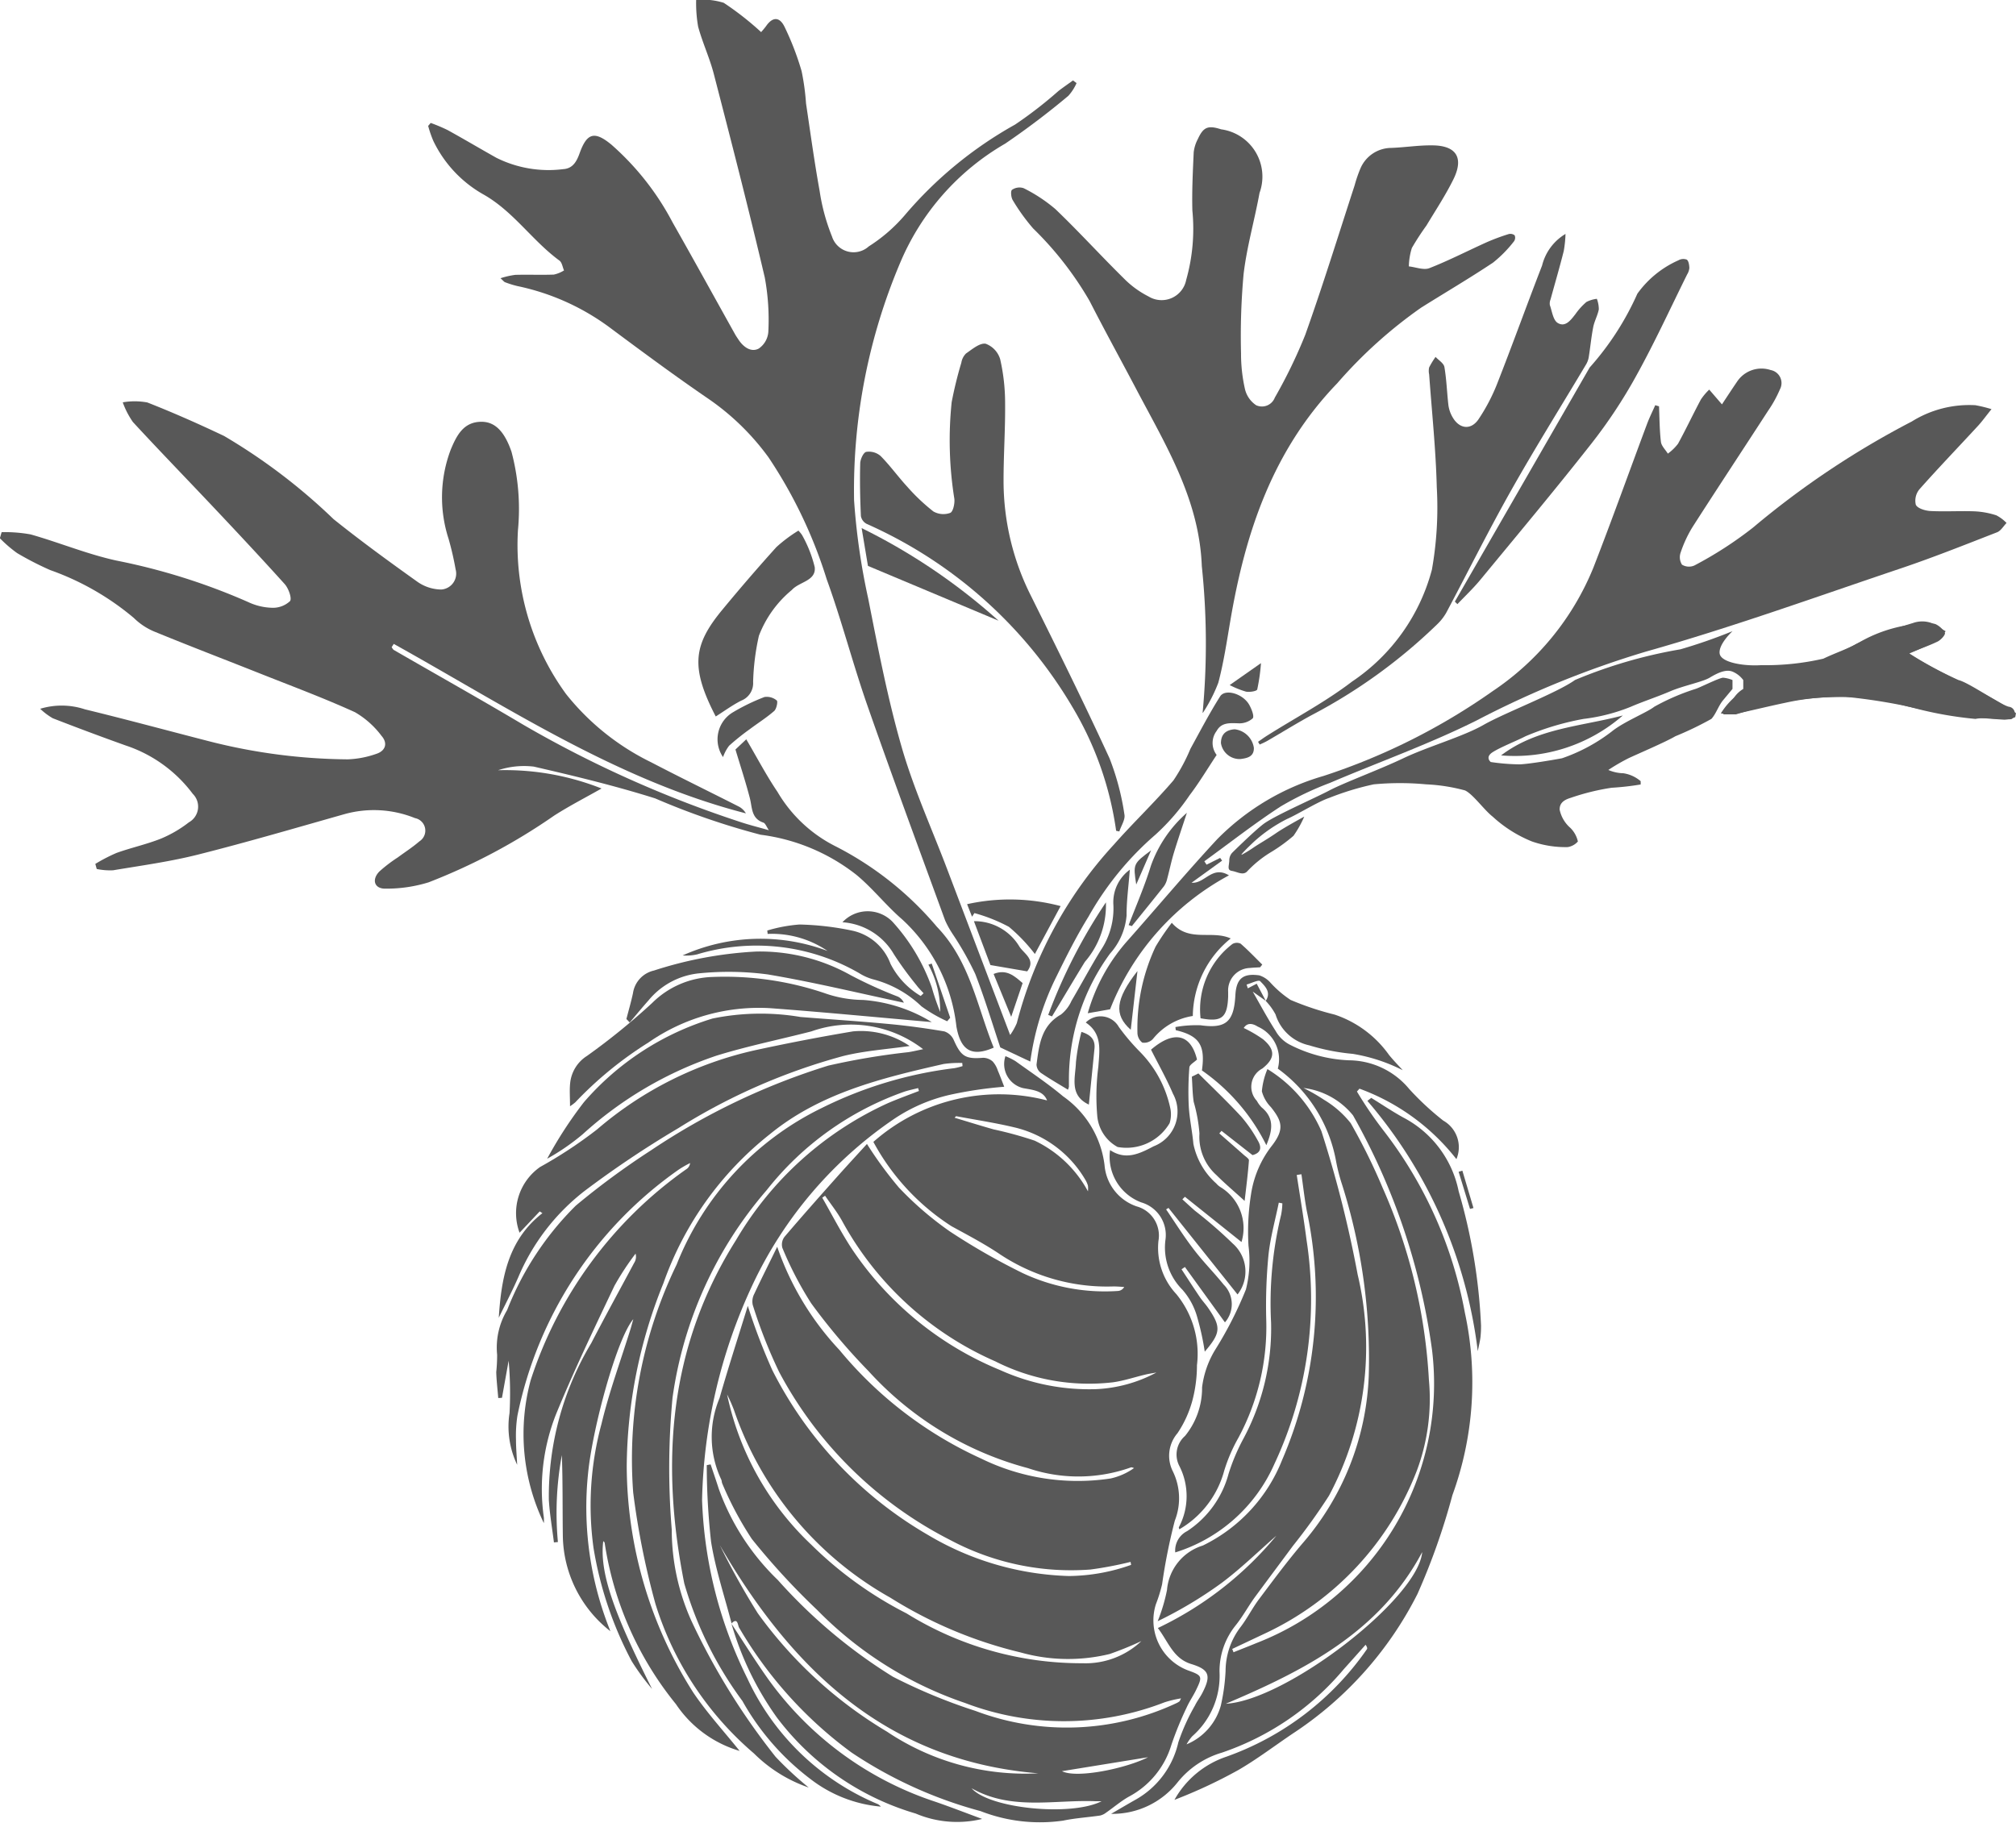 <svg xmlns="http://www.w3.org/2000/svg" width="79.179" height="71.596" viewBox="0 0 79.179 71.596">
  <g id="img-platycerium-03" transform="translate(886.608 -5188.264)">
    <path id="パス_18670" data-name="パス 18670" d="M305.092,477.517c-.276-1.069-.632-2.125-.806-3.211a27.466,27.466,0,0,1-.17-3.012l.152-.029c.106.317.216.633.317.952a9.357,9.357,0,0,0,2.321,3.588,20.511,20.511,0,0,0,4.52,3.8,21.64,21.64,0,0,0,3.243,1.343,10.15,10.15,0,0,0,7.9-.307.726.726,0,0,0,.115-.069c.011-.008.014-.026.06-.116a4.345,4.345,0,0,0-.652.156,10.9,10.9,0,0,1-7.831.025,14.76,14.76,0,0,1-5.8-3.646,27.943,27.943,0,0,1-2.577-2.8,13.337,13.337,0,0,1-1.156-2.167c-.027-.053-.019-.124-.048-.175a3.929,3.929,0,0,1-.061-3.189c.334-1.172.711-2.331,1.109-3.622a23.771,23.771,0,0,0,.964,2.528,15.623,15.623,0,0,0,6.126,6.478,11.441,11.441,0,0,0,5.524,1.606,7.462,7.462,0,0,0,2.441-.438l-.021-.117a14.541,14.541,0,0,1-1.578.3,10.078,10.078,0,0,1-5.484-1.148,15.647,15.647,0,0,1-6.742-6.614A19.492,19.492,0,0,1,305.922,465a.641.641,0,0,1,.061-.434c.276-.593.573-1.177.9-1.849a11.254,11.254,0,0,0,2.443,4.053,15.586,15.586,0,0,0,5.567,4.266,8.623,8.623,0,0,0,5.086.782,2.536,2.536,0,0,0,.919-.409c-.041-.01-.091-.039-.122-.026a6.149,6.149,0,0,1-4.046.029,12.964,12.964,0,0,1-6.261-3.812,24.646,24.646,0,0,1-2.249-2.659,13.845,13.845,0,0,1-1.135-2.182.5.5,0,0,1,.087-.436c.672-.79,1.361-1.565,2.05-2.34.387-.435.782-.862,1.186-1.305a15.29,15.29,0,0,0,1.256,1.714,12.957,12.957,0,0,0,2,1.722,25.976,25.976,0,0,0,2.862,1.638,7.6,7.6,0,0,0,3.745.7.3.3,0,0,0,.24-.157c-.152-.007-.3-.023-.456-.019a7.6,7.6,0,0,1-4.5-1.316c-.585-.386-1.21-.714-1.826-1.051a9.016,9.016,0,0,1-3.069-3.312,7.467,7.467,0,0,1,6.822-1.629c-.149-.384-.559-.412-.935-.482a.973.973,0,0,1-.7-1.257,2.652,2.652,0,0,1,.393.195c.629.454,1.279.885,1.871,1.383a3.88,3.88,0,0,1,1.628,2.7,1.871,1.871,0,0,0,1.26,1.623,1.187,1.187,0,0,1,.858,1.35,2.655,2.655,0,0,0,.7,2.094,3.7,3.7,0,0,1,.812,2.794,5.437,5.437,0,0,1-.172,1.359,4.319,4.319,0,0,1-.592,1.312,1.361,1.361,0,0,0-.183,1.5,2.4,2.4,0,0,1,.078,1.934,22.352,22.352,0,0,0-.5,2.5,5.8,5.8,0,0,1-.244.785,2.1,2.1,0,0,0,1.265,2.6c.557.2.574.233.311.774-.113.233-.264.449-.369.685a13.31,13.31,0,0,0-.6,1.47,3.409,3.409,0,0,1-1.675,2.033c-.314.179-.592.419-.89.626a.6.6,0,0,1-.236.113c-.484.07-.974.1-1.453.2a6.415,6.415,0,0,1-3.238-.374,17.011,17.011,0,0,1-5.066-2.3,16.165,16.165,0,0,1-4.419-4.909c-.056-.095-.05-.424-.309-.153Zm16.1.686a13.377,13.377,0,0,1-1.251.51,6.888,6.888,0,0,1-3.494-.06,17.113,17.113,0,0,1-5.127-2.156,13.421,13.421,0,0,1-6.139-7.379,6.583,6.583,0,0,0-.266-.6,11.3,11.3,0,0,0,3.305,5.9,15.006,15.006,0,0,0,3.743,2.7,13.036,13.036,0,0,0,6.918,1.958,3.194,3.194,0,0,0,2.311-.876m.591-10.545c-.142.026-.285.046-.426.079-.428.1-.851.246-1.285.306a8.141,8.141,0,0,1-4.62-.821,12.613,12.613,0,0,1-6.011-5.5c-.192-.354-.45-.672-.678-1.007l-.111.077c.377.657.724,1.334,1.136,1.969a12.9,12.9,0,0,0,5.865,4.808,8.5,8.5,0,0,0,3.741.744,5.533,5.533,0,0,0,2.388-.657M317.139,483.4c-5.962-.487-9.682-4.084-12.507-8.957a29.309,29.309,0,0,0,1.488,2.669,16.947,16.947,0,0,0,5.071,4.649,9.746,9.746,0,0,0,5.947,1.639m-3.23-25.813-.058.061c.51.153,1.018.312,1.53.457a14.936,14.936,0,0,1,1.614.443,4.645,4.645,0,0,1,2.094,1.991,1.089,1.089,0,0,0,0-.218.921.921,0,0,0-.087-.209,4.4,4.4,0,0,0-2.834-2.093c-.744-.176-1.5-.29-2.256-.432m.607,26.4c.7.8,3.911,1.117,5.106.509-.109,0-.18,0-.251,0-1.626-.063-3.3.374-4.854-.509m6.928-1.219-3.38.548c.592.3,2.546-.119,3.38-.548" transform="translate(-1162.966 4774.522)" fill="#585858"/>
    <path id="パス_18672" data-name="パス 18672" d="M2.459,180.68a5.621,5.621,0,0,1,1.139.089c1.128.32,2.223.777,3.364,1.026a24.737,24.737,0,0,1,5.181,1.632,2.345,2.345,0,0,0,.926.223.984.984,0,0,0,.712-.26c.085-.106-.056-.5-.205-.668-.9-1-1.823-1.986-2.748-2.967-1.07-1.135-2.158-2.255-3.215-3.4a3.288,3.288,0,0,1-.4-.775,2.748,2.748,0,0,1,.965.005c1.02.4,2.024.846,3.014,1.316a22.98,22.98,0,0,1,4.3,3.267c1.071.859,2.184,1.669,3.3,2.465a1.662,1.662,0,0,0,.93.3.628.628,0,0,0,.564-.795,11.754,11.754,0,0,0-.277-1.2,5.288,5.288,0,0,1,.088-3.506c.227-.54.495-1.091,1.21-1.088.551,0,.914.419,1.175,1.18a8.755,8.755,0,0,1,.252,3.088,9.939,9.939,0,0,0,1.889,6.425,9.7,9.7,0,0,0,3.339,2.68c1.149.6,2.316,1.166,3.471,1.754a.73.73,0,0,1,.255.255c-5.055-1.3-9.353-4.166-13.831-6.657l-.083.13c.028.037.049.087.086.109,1.691.977,3.395,1.932,5.073,2.93a44.69,44.69,0,0,0,8.5,3.815c.356.121.724.211,1.157.335-.095-.136-.138-.276-.22-.3-.478-.164-.431-.588-.527-.959-.163-.632-.368-1.253-.566-1.912l.425-.4c.421.715.788,1.418,1.23,2.071a5.511,5.511,0,0,0,2.307,2.147,12.857,12.857,0,0,1,3.951,3.147c1.309,1.362,1.572,3.127,2.231,4.746-.866.378-1.3.111-1.466-.833a6.735,6.735,0,0,0-2.125-4.2c-.636-.547-1.161-1.225-1.807-1.758a7.646,7.646,0,0,0-3.76-1.572,28.957,28.957,0,0,1-4.141-1.428c-1.566-.493-3.167-.88-4.767-1.248a3.254,3.254,0,0,0-1.4.142,10.267,10.267,0,0,1,4.063.718c-.62.352-1.26.68-1.863,1.066a23.515,23.515,0,0,1-4.927,2.619,5.572,5.572,0,0,1-1.7.249c-.433.007-.547-.353-.238-.672a5.683,5.683,0,0,1,.726-.555c.283-.21.582-.4.847-.63a.5.5,0,0,0-.173-.914,4.3,4.3,0,0,0-2.785-.151c-1.91.541-3.815,1.1-5.739,1.585-1.093.276-2.219.429-3.333.616a2.6,2.6,0,0,1-.642-.051l-.055-.2a6.657,6.657,0,0,1,.833-.431c.574-.206,1.177-.336,1.743-.561a4.78,4.78,0,0,0,1.1-.642.705.705,0,0,0,.151-1.118,5.411,5.411,0,0,0-2.635-1.9q-1.44-.515-2.865-1.07a2.578,2.578,0,0,1-.492-.371,2.9,2.9,0,0,1,1.755.021c1.645.4,3.279.844,4.918,1.265a22.65,22.65,0,0,0,5.4.7,3.753,3.753,0,0,0,1.116-.212c.371-.114.474-.418.217-.71a3.477,3.477,0,0,0-1.044-.93c-1.233-.561-2.506-1.034-3.766-1.535-1.375-.546-2.757-1.075-4.126-1.637a2.547,2.547,0,0,1-.794-.531,10.564,10.564,0,0,0-3.284-1.88,12,12,0,0,1-1.3-.668,5.089,5.089,0,0,1-.676-.583l.067-.23" transform="translate(-889 5028.488)" fill="#585858"/>
    <path id="パス_18673" data-name="パス 18673" d="M223.856,466.082a4.558,4.558,0,0,1-2.515-1.841,13.151,13.151,0,0,1-2.8-6.338c0-.024-.036-.044-.055-.066-.15,1.218.386,2.755,1.917,5.807a9.324,9.324,0,0,1-.8-1.091,14.409,14.409,0,0,1-1.5-4.453,12.213,12.213,0,0,1,.315-4.872c.3-1.256.751-2.475,1.135-3.71.035-.112.064-.225.113-.4-.649.767-1.595,4.263-1.774,6.034a12.988,12.988,0,0,0,.875,6.224,4.839,4.839,0,0,1-1.868-3.708c-.016-1.068,0-2.137-.039-3.208a12.428,12.428,0,0,0-.155,3.413l-.156.015c-.069-.557-.166-1.112-.2-1.67a11.7,11.7,0,0,1,1.665-6.157c.548-1.057,1.123-2.1,1.684-3.15a.451.451,0,0,0,.057-.367,10.618,10.618,0,0,0-.831,1.267c-.792,1.668-1.594,3.335-2.293,5.042a7.986,7.986,0,0,0-.478,4.056,2.125,2.125,0,0,1,0,.221,8.082,8.082,0,0,1-.517-5.616,16.26,16.26,0,0,1,6.1-8.278.33.33,0,0,0,.161-.25,4.076,4.076,0,0,0-.451.26,15.583,15.583,0,0,0-6.331,9.662,5.2,5.2,0,0,0-.056.96c0,.3.027.6.046.97a3.483,3.483,0,0,1-.3-2.032,14.3,14.3,0,0,0-.035-2.057l-.262,1.459-.146.008c-.028-.339-.068-.678-.079-1.017a6.4,6.4,0,0,0,.035-.684,2.861,2.861,0,0,1,.392-1.752,11.835,11.835,0,0,1,2.7-4.106,30.347,30.347,0,0,1,2.95-2.17,26.6,26.6,0,0,1,6.967-3.329,27.943,27.943,0,0,1,3.154-.529c.188-.031.374-.076.568-.116a4.649,4.649,0,0,0-4.386-.7c-1.241.32-2.5.574-3.725.953a14.832,14.832,0,0,0-5.261,3.09,8.782,8.782,0,0,1-1.394.96,16.228,16.228,0,0,1,1.445-2.223,10.862,10.862,0,0,1,5.049-3.284,9.4,9.4,0,0,1,3.453-.061c1.159.093,2.319.167,3.476.276.729.068,1.456.168,2.178.291a.617.617,0,0,1,.367.336c.286.647.463.757,1.152.7a.576.576,0,0,1,.38.147.993.993,0,0,1,.2.356c.084.192.155.391.251.635a15.786,15.786,0,0,0-2.153.321,6.525,6.525,0,0,0-2.125.911,16.211,16.211,0,0,0-5.605,6.544,20.973,20.973,0,0,0-1.984,8.462,17.041,17.041,0,0,0,1.782,7.01,9.815,9.815,0,0,0,5.133,4.936.518.518,0,0,1,.107.093,5.275,5.275,0,0,1-2.773-1.09,9.913,9.913,0,0,1-2.664-3.059,14.547,14.547,0,0,1-2.284-4.619c-.94-4.734-.613-9.3,2.033-13.486a13.308,13.308,0,0,1,5.977-5.384c.4-.171.8-.316,1.207-.473l-.033-.114c-.176.045-.356.082-.529.137a11.911,11.911,0,0,0-5.417,3.871,15.79,15.79,0,0,0-3.7,8.162,29.533,29.533,0,0,0-.03,5.173,8.735,8.735,0,0,0,.779,3.6,26.829,26.829,0,0,0,3.3,5.326,13.562,13.562,0,0,0,1.3,1.206,5.659,5.659,0,0,1-2.15-1.339,12.639,12.639,0,0,1-3.866-5.864,30.934,30.934,0,0,1-.878-4.392,17.535,17.535,0,0,1,1.706-8.945,11.572,11.572,0,0,1,5.707-6.155,16.007,16.007,0,0,1,5.2-1.562,2.414,2.414,0,0,0,.323-.081l-.011-.123a4.23,4.23,0,0,0-.734.04c-2.419.551-4.831,1.132-6.815,2.752a12.935,12.935,0,0,0-4.187,5.857,19.463,19.463,0,0,0-1.442,7.19,16.677,16.677,0,0,0,2.614,8.892c.544.806,1.21,1.53,1.82,2.292" transform="translate(-1081.401 4790.964)" fill="#585858"/>
    <path id="パス_18674" data-name="パス 18674" d="M198.278,5.525c.021-.026.117-.13.2-.244.247-.353.52-.371.719.036a11.036,11.036,0,0,1,.67,1.74,9.462,9.462,0,0,1,.174,1.269c.171,1.146.328,2.3.534,3.436a7.813,7.813,0,0,0,.485,1.789.889.889,0,0,0,1.445.392,6.328,6.328,0,0,0,1.409-1.22,15.727,15.727,0,0,1,4.338-3.566,16.544,16.544,0,0,0,1.7-1.316c.187-.145.383-.279.575-.418l.139.105a1.86,1.86,0,0,1-.322.5,31.045,31.045,0,0,1-2.482,1.879,9.78,9.78,0,0,0-4.12,4.671,22.884,22.884,0,0,0-1.814,9.34,26.28,26.28,0,0,0,.554,3.852c.388,1.961.765,3.932,1.318,5.85.471,1.635,1.184,3.2,1.79,4.8l2.468,6.5a2.5,2.5,0,0,0,.262-.469,16.364,16.364,0,0,1,3.813-7.011c.758-.86,1.594-1.652,2.339-2.522a7.059,7.059,0,0,0,.666-1.239c.38-.692.745-1.393,1.166-2.059.2-.314.9-.106,1.144.33.091.162.206.45.136.532a.786.786,0,0,1-.567.194c-.335-.01-.662-.039-.849.3a.779.779,0,0,0,0,.943c-.367.552-.685,1.089-1.061,1.581a8.61,8.61,0,0,1-1.345,1.553,12.073,12.073,0,0,0-2.627,3.218c-.465.752-.864,1.547-1.254,2.342a10.729,10.729,0,0,0-1.032,3.351l-1.179-.556c-.293-.874-.6-1.9-.985-2.892a12.182,12.182,0,0,0-.87-1.54,3.764,3.764,0,0,1-.311-.557c-1.025-2.81-2.065-5.616-3.052-8.439-.574-1.641-1.007-3.331-1.6-4.965a18.442,18.442,0,0,0-2.279-4.778,9.722,9.722,0,0,0-2.355-2.3c-1.3-.889-2.569-1.827-3.833-2.768A9.264,9.264,0,0,0,188.7,15.5a3.807,3.807,0,0,1-.48-.15c-.039-.014-.068-.058-.179-.157a3.246,3.246,0,0,1,.578-.132c.506-.015,1.012.008,1.517-.011a1.269,1.269,0,0,0,.4-.163c-.058-.132-.079-.314-.18-.387-1.074-.786-1.813-1.945-3.008-2.611A4.794,4.794,0,0,1,185.4,9.792a4.5,4.5,0,0,1-.2-.582l.1-.117a6.612,6.612,0,0,1,.666.281c.642.354,1.273.729,1.913,1.088a4.588,4.588,0,0,0,2.627.446c.379-.024.529-.307.643-.625.286-.8.586-.885,1.253-.333A10.652,10.652,0,0,1,194.8,13c.829,1.461,1.638,2.933,2.457,4.4.045.08.1.156.149.231.191.275.48.479.775.327a.871.871,0,0,0,.379-.653,9.124,9.124,0,0,0-.14-2.144c-.627-2.672-1.312-5.331-2-7.988-.163-.632-.446-1.233-.617-1.864a5.326,5.326,0,0,1-.077-1.049,2.831,2.831,0,0,1,1.082.114,11.738,11.738,0,0,1,1.465,1.147" transform="translate(-1054.992 5184)" fill="#585858"/>
    <path id="パス_18675" data-name="パス 18675" d="M441.546,81.558a29.068,29.068,0,0,0-.033-5.756c-.1-2.646-1.44-4.787-2.607-7.012-.6-1.137-1.218-2.261-1.8-3.4a13.174,13.174,0,0,0-2.216-2.848,7.688,7.688,0,0,1-.8-1.109c-.069-.108-.092-.365-.031-.41a.517.517,0,0,1,.454-.065,6.07,6.07,0,0,1,1.25.823c.916.876,1.77,1.817,2.673,2.707a3.718,3.718,0,0,0,.989.726.983.983,0,0,0,1.475-.652,7.375,7.375,0,0,0,.243-2.724c-.021-.762.018-1.527.052-2.29a1.474,1.474,0,0,1,.164-.522c.218-.474.4-.544.913-.379a1.875,1.875,0,0,1,1.508,2.5c-.194,1.067-.5,2.118-.626,3.192a26.836,26.836,0,0,0-.1,3.108,6.273,6.273,0,0,0,.156,1.411,1.055,1.055,0,0,0,.438.627.542.542,0,0,0,.733-.3,19.749,19.749,0,0,0,1.195-2.465c.692-1.94,1.3-3.91,1.938-5.868a5.291,5.291,0,0,1,.222-.65,1.324,1.324,0,0,1,1.216-.825c.534-.019,1.067-.106,1.6-.1.952,0,1.263.479.845,1.33-.309.628-.7,1.218-1.06,1.818a10.3,10.3,0,0,0-.574.883,2.6,2.6,0,0,0-.118.723c.272.029.582.157.808.069.766-.3,1.5-.68,2.251-1.018a8.336,8.336,0,0,1,.857-.319.271.271,0,0,1,.239.047.242.242,0,0,1-.023.233,4.913,4.913,0,0,1-.824.839c-.927.618-1.889,1.182-2.833,1.775a18.136,18.136,0,0,0-3.287,2.965c-2.533,2.626-3.61,5.858-4.2,9.332-.139.814-.26,1.634-.471,2.43a6.058,6.058,0,0,1-.609,1.187" transform="translate(-1280.92 5134.697)" fill="#585858"/>
    <path id="パス_18676" data-name="パス 18676" d="M489.25,163.1c.021.466.02.934.075,1.4.02.164.177.311.272.465a1.914,1.914,0,0,0,.4-.389c.314-.572.591-1.165.9-1.741a2.365,2.365,0,0,1,.325-.385l.5.58c.221-.333.4-.608.588-.883a1.15,1.15,0,0,1,1.326-.465.52.52,0,0,1,.365.754,4.738,4.738,0,0,1-.463.84c-.989,1.527-1.993,3.045-2.975,4.578a4.826,4.826,0,0,0-.462.993.548.548,0,0,0,.051.479.522.522,0,0,0,.489.032,15.042,15.042,0,0,0,2.3-1.487,33.994,33.994,0,0,1,6.237-4.168,4.266,4.266,0,0,1,2.495-.64,5.29,5.29,0,0,1,.636.155c-.227.28-.381.5-.56.688-.755.819-1.528,1.622-2.267,2.456a.7.7,0,0,0-.146.611c.068.144.368.235.572.246.581.03,1.165-.009,1.746.013a3.237,3.237,0,0,1,.846.157,1.559,1.559,0,0,1,.4.3c-.123.125-.223.307-.371.365-1.236.481-2.469.974-3.726,1.4-3.353,1.128-6.686,2.335-10.088,3.294a37.779,37.779,0,0,0-6.632,2.7c-1.864.93-3.84,1.633-5.76,2.452a12.438,12.438,0,0,0-1.93.923c-1.031.67-2,1.432-3,2.155l.087.133.534-.266.077.108-1.2.868c.53.043.8-.693,1.469-.29a10.2,10.2,0,0,0-4.669,5.261l-.877.155a7.248,7.248,0,0,1,1.5-2.779c1.2-1.352,2.357-2.736,3.585-4.058a9.611,9.611,0,0,1,4.173-2.483,24.982,24.982,0,0,0,6.648-3.334,10.678,10.678,0,0,0,3.949-4.84c.731-1.876,1.408-3.773,2.113-5.659.093-.249.213-.487.32-.731l.139.041" transform="translate(-1310.7 5041.118)" fill="#585858"/>
    <path id="パス_18678" data-name="パス 18678" d="M551.535,103.955a4.549,4.549,0,0,1-.069.688c-.159.635-.345,1.264-.518,1.9a.422.422,0,0,0-.028.225c.086.245.127.588.306.7.3.186.515-.109.7-.347a2.588,2.588,0,0,1,.43-.475,1.2,1.2,0,0,1,.41-.124,1.172,1.172,0,0,1,.077.413c-.045.238-.173.459-.22.7-.077.392-.113.793-.177,1.188a.845.845,0,0,1-.111.289c-.978,1.642-1.993,3.263-2.931,4.927-.891,1.581-1.7,3.209-2.552,4.812a2,2,0,0,1-.359.458,21.17,21.17,0,0,1-4.927,3.565c-.59.321-1.161.675-1.742,1.012-.1.056-.2.1-.3.144l-.064-.107c.123-.085.244-.174.371-.253,1.111-.7,2.283-1.319,3.32-2.113a7.649,7.649,0,0,0,3.136-4.394,13.99,13.99,0,0,0,.192-3.235c-.037-1.481-.193-2.96-.3-4.439a.634.634,0,0,1,0-.272,3.31,3.31,0,0,1,.252-.413c.121.131.323.248.348.4.084.494.1,1,.157,1.5a1.286,1.286,0,0,0,.165.471c.267.465.725.515,1.021.073a7.3,7.3,0,0,0,.721-1.372c.608-1.547,1.171-3.112,1.772-4.662a2,2,0,0,1,.923-1.243" transform="translate(-1376.657 5093.48)" fill="#585858"/>
    <path id="パス_18680" data-name="パス 18680" d="M379.6,170.183a12.957,12.957,0,0,0-1.7-4.833,17.71,17.71,0,0,0-8.089-7.219.429.429,0,0,1-.236-.314c-.031-.685-.045-1.372-.027-2.058,0-.164.124-.436.236-.461a.7.7,0,0,1,.564.161c.375.378.688.818,1.05,1.21a7.649,7.649,0,0,0,1.023.969.789.789,0,0,0,.662.057c.113-.046.182-.364.163-.549a14.54,14.54,0,0,1-.106-3.8,15.644,15.644,0,0,1,.38-1.551.659.659,0,0,1,.184-.362c.241-.166.537-.42.77-.383a.929.929,0,0,1,.572.612,7.776,7.776,0,0,1,.193,1.724c.01,1.024-.063,2.049-.061,3.073a10.033,10.033,0,0,0,1.079,4.5c1.051,2.117,2.1,4.235,3.086,6.383a10.077,10.077,0,0,1,.582,2.2c.04.2-.13.444-.2.667Z" transform="translate(-1222.371 5050.716)" fill="#585858"/>
    <path id="パス_18681" data-name="パス 18681" d="M215.32,455.591c.1-1.564.361-3.061,1.714-4.115l-.105-.07-.792.838a2.213,2.213,0,0,1,.806-2.582,17.439,17.439,0,0,0,2.237-1.475,14.282,14.282,0,0,1,6.243-3.12q1.9-.412,3.814-.733a3.4,3.4,0,0,1,2.22.575c-.88.128-1.761.184-2.605.393a23.888,23.888,0,0,0-6.48,2.835,39.692,39.692,0,0,0-3.687,2.47,8.433,8.433,0,0,0-2.6,3.389c-.236.54-.511,1.064-.768,1.595" transform="translate(-1082.339 4784.443)" fill="#585858"/>
    <path id="パス_18682" data-name="パス 18682" d="M478.361,453.905c.363.532.705,1.08,1.1,1.591.361.473.788.9,1.159,1.362a1.087,1.087,0,0,1,.052,1.485l-1.572-2.175-.133.09c.235.359.467.72.708,1.075.1.152.23.287.334.438.521.757.5.986-.13,1.722a10.4,10.4,0,0,0-.285-1.314,2.744,2.744,0,0,0-.592-1.118,2.34,2.34,0,0,1-.665-1.97,1.334,1.334,0,0,0-.95-1.46,1.915,1.915,0,0,1-1.227-2.056c.621.416,1.168.137,1.713-.149a1.46,1.46,0,0,0,.756-2.067c-.25-.587-.568-1.146-.86-1.728.889-.764,1.558-.626,1.806.387-.11.109-.288.2-.3.307a11.978,11.978,0,0,0-.024,1.525c.029.5.137.988.182,1.484a2.843,2.843,0,0,0,.9,1.555.7.7,0,0,0,.175.148,1.885,1.885,0,0,1,.814,2.15L479.1,453.41l-.1.1c.164.15.325.3.494.448a17.713,17.713,0,0,1,1.485,1.289,1.463,1.463,0,0,1,.188,2l-2.712-3.4-.091.057" transform="translate(-1319.17 4781.865)" fill="#585858"/>
    <path id="パス_18683" data-name="パス 18683" d="M623.433,128.292l5.3-9.205a11.158,11.158,0,0,0,1.874-2.9,3.949,3.949,0,0,1,1.615-1.313.385.385,0,0,1,.327-.025c.075.056.094.211.1.325a.581.581,0,0,1-.087.256c-.663,1.338-1.287,2.7-2.009,4a19.745,19.745,0,0,1-1.741,2.632c-1.424,1.814-2.906,3.584-4.373,5.364-.278.337-.6.639-.9.956l-.1-.1" transform="translate(-1452.907 5083.614)" fill="#585858"/>
    <path id="パス_18684" data-name="パス 18684" d="M737.07,273.914a2.855,2.855,0,0,1,1.526-1.2,17.476,17.476,0,0,0,3.848-1.552,5.557,5.557,0,0,1,2.743-.78.708.708,0,0,1,.316.029.838.838,0,0,1,.366.344c.027.072-.156.276-.285.339-.332.163-.686.28-1.152.463,1.446.922,2.951,1.445,4.228,2.351l-.029.156a1.332,1.332,0,0,1-.432.1,24.122,24.122,0,0,1-3.8-.52,9.77,9.77,0,0,0-4.789-.146c-.671.139-1.335.308-2.006.446a2.374,2.374,0,0,1-.535-.027" transform="translate(-1556.09 4942.37)" fill="#585858"/>
    <path id="パス_18685" data-name="パス 18685" d="M245.659,426.429c0-.36-.024-.636.005-.907a1.432,1.432,0,0,1,.665-1.074,26.347,26.347,0,0,0,2.557-2.078,3.506,3.506,0,0,1,2.379-1.021,12.221,12.221,0,0,1,4.375.63,4.65,4.65,0,0,0,1.525.273,6,6,0,0,1,2.7.87c-2.129-.186-4.244-.391-6.363-.548a7.6,7.6,0,0,0-4.765,1.351,14.71,14.71,0,0,0-2.871,2.348,1.944,1.944,0,0,1-.21.157" transform="translate(-1109.879 4805.291)" fill="#585858"/>
    <path id="パス_18686" data-name="パス 18686" d="M304.488,230.82a1.454,1.454,0,0,1,.14.171,4.9,4.9,0,0,1,.5,1.267c.057.543-.608.568-.9.894a4.345,4.345,0,0,0-1.293,1.8,9.378,9.378,0,0,0-.227,1.814.736.736,0,0,1-.468.733c-.348.177-.667.412-1,.622-1.008-1.944-.877-2.817.256-4.189.69-.836,1.4-1.66,2.124-2.462a5.639,5.639,0,0,1,.866-.649" transform="translate(-1159.737 4978.287)" fill="#585858"/>
    <path id="パス_18687" data-name="パス 18687" d="M465.91,438.483a.82.82,0,0,1,1.3.173,8.452,8.452,0,0,0,.827.974,4.478,4.478,0,0,1,1.186,2.181,1.167,1.167,0,0,1-.019.623,1.966,1.966,0,0,1-2.044.936,1.544,1.544,0,0,1-.8-1.246,8.948,8.948,0,0,1,.045-1.909c.046-.644.162-1.293-.493-1.733" transform="translate(-1309.875 4789.949)" fill="#585858"/>
    <path id="パス_18688" data-name="パス 18688" d="M303.277,396.6c-.095-.107-.2-.209-.283-.323a13.452,13.452,0,0,1-.885-1.214,2.532,2.532,0,0,0-2.018-1.252,1.356,1.356,0,0,1,1.965-.02,7.553,7.553,0,0,1,1.543,2.578,9.866,9.866,0,0,0,.331.967,3.781,3.781,0,0,0-.463-1.858l.131-.044.725,2.127-.118.139a5.579,5.579,0,0,1-1.012-.587,4.3,4.3,0,0,0-1.853-1.048,2.037,2.037,0,0,1-.585-.25,8.058,8.058,0,0,0-6.372-.742,1.89,1.89,0,0,1-.569.042,7.471,7.471,0,0,1,5.693-.176,3.88,3.88,0,0,0-2.355-.67c0-.044-.009-.089-.013-.133a5.945,5.945,0,0,1,1.263-.236,11.13,11.13,0,0,1,2.076.241,2.063,2.063,0,0,1,1.5,1.3,3.109,3.109,0,0,0,1.187,1.266l.113-.107" transform="translate(-1153.612 4830.68)" fill="#585858"/>
    <path id="パス_18689" data-name="パス 18689" d="M489.334,398.275c.681.784,1.568.275,2.315.616a3.966,3.966,0,0,0-1.489,3.045,2.5,2.5,0,0,0-1.565.9.464.464,0,0,1-.422.145.505.505,0,0,1-.188-.4,7.528,7.528,0,0,1,.713-3.369,9.588,9.588,0,0,1,.636-.936" transform="translate(-1329.92 4826.237)" fill="#585858"/>
    <path id="パス_18690" data-name="パス 18690" d="M590.492,483a18.511,18.511,0,0,0-4.335-9.829l.151-.118c.419.259.829.534,1.259.772a4.2,4.2,0,0,1,2.174,2.895,22.359,22.359,0,0,1,.879,5.269,4.05,4.05,0,0,1-.021.459c-.02.163-.061.324-.106.552" transform="translate(-1419.06 4758.337)" fill="#585858"/>
    <path id="パス_18691" data-name="パス 18691" d="M269.81,413.158c.087-.338.185-.673.258-1.014a1.071,1.071,0,0,1,.824-.891,15.556,15.556,0,0,1,4.032-.747,7.3,7.3,0,0,1,3.688.926,17.136,17.136,0,0,0,1.863.846.506.506,0,0,1,.233.238c-1.782-.378-3.555-.809-5.349-1.111a11.632,11.632,0,0,0-2.657-.046,2.947,2.947,0,0,0-2.022,1.065c-.253.284-.494.579-.74.869l-.128-.134" transform="translate(-1131.816 4815.135)" fill="#585858"/>
    <path id="パス_18692" data-name="パス 18692" d="M314.658,697.5c.434.658.852,1.326,1.3,1.971a13.134,13.134,0,0,0,6.7,5.018c.6.206,1.2.44,1.846.678a4.167,4.167,0,0,1-2.61-.212,10.542,10.542,0,0,1-5.452-3.773,12.024,12.024,0,0,1-1.784-3.687l-.006.005" transform="translate(-1172.538 4554.547)" fill="#585858"/>
    <path id="パス_18693" data-name="パス 18693" d="M511.521,462.631c.564.564,1.144,1.114,1.685,1.7a5.432,5.432,0,0,1,.648.939c.138.233.154.472-.211.566l-1.218-.953-.086.1c.321.282.643.562.963.846.076.068.21.151.2.219-.037.5-.1,1-.169,1.587-.417-.38-.777-.683-1.108-1.015a2.016,2.016,0,0,1-.666-1.634,6.179,6.179,0,0,0-.226-1.24c-.049-.326-.05-.66-.073-.99l.256-.128" transform="translate(-1351.058 4767.802)" fill="#585858"/>
    <path id="パス_18694" data-name="パス 18694" d="M448.5,375.608c-.051.669-.131,1.235-.127,1.8a2.572,2.572,0,0,1-.649,1.494,8.384,8.384,0,0,0-1.616,4.959c0,.092,0,.184,0,.275a.573.573,0,0,1-.038.114c-.363-.222-.726-.43-1.07-.666a.42.42,0,0,1-.164-.325c.1-.754.176-1.522.96-1.962a1.419,1.419,0,0,0,.414-.538c.387-.656.745-1.329,1.143-1.978a2.947,2.947,0,0,0,.5-1.821,1.581,1.581,0,0,1,.65-1.354" transform="translate(-1290.734 4846.819)" fill="#585858"/>
    <path id="パス_18695" data-name="パス 18695" d="M375.609,233.379l-5.13-2.153-.248-1.485a23.736,23.736,0,0,1,5.379,3.639" transform="translate(-1222.998 4979.267)" fill="#585858"/>
    <path id="パス_18696" data-name="パス 18696" d="M418.947,388.566l-1.011,1.881a6.649,6.649,0,0,0-1.02-1.067,6.481,6.481,0,0,0-1.355-.54l-.093.142-.194-.492a7.758,7.758,0,0,1,3.672.075" transform="translate(-1263.899 4835.291)" fill="#585858"/>
    <path id="パス_18720" data-name="パス 18720" d="M482.763,421.5l-.511-.362c.286.5.572,1.035.9,1.546a1.348,1.348,0,0,0,.549.535,5.586,5.586,0,0,0,2.332.618,3.1,3.1,0,0,1,2.368,1.13,11,11,0,0,0,1.335,1.239,1.2,1.2,0,0,1,.516,1.513,8.573,8.573,0,0,0-3.807-2.768l-.1.113a15.9,15.9,0,0,0,1.066,1.561,16.537,16.537,0,0,1,3.173,7.125,12.95,12.95,0,0,1-.49,7.171,26.342,26.342,0,0,1-1.37,3.876,14.221,14.221,0,0,1-4.9,5.487c-.711.478-1.393,1-2.134,1.43a19.683,19.683,0,0,1-2.512,1.173,3.676,3.676,0,0,1,2.034-1.693,11.33,11.33,0,0,0,5.524-4.223c.021-.029.015-.079-.05-.176-.286.32-.571.641-.858.96a10.777,10.777,0,0,1-4.784,3.277,3.492,3.492,0,0,0-1.753,1.18,3.262,3.262,0,0,1-2.6,1.225c.308-.179.615-.361.925-.537a3.457,3.457,0,0,0,1.714-2.271,8.043,8.043,0,0,1,.654-1.448c.086-.178.213-.336.3-.513.34-.669.259-.9-.447-1.116s-.893-.863-1.311-1.414a13.66,13.66,0,0,0,4.655-3.627c-.712.621-1.391,1.287-2.145,1.852a16.391,16.391,0,0,1-2.517,1.507,6.8,6.8,0,0,0,.366-1.225,2,2,0,0,1,1.406-1.747,6.325,6.325,0,0,0,3.116-3.363,16.2,16.2,0,0,0,.965-9.8c-.086-.471-.139-.948-.207-1.422l-.184.028c.129.847.273,1.693.383,2.542A15.254,15.254,0,0,1,483.1,439.7a6.3,6.3,0,0,1-3.891,3.468.853.853,0,0,1,.468-.837,3.893,3.893,0,0,0,1.627-2.254,7.9,7.9,0,0,1,.589-1.39,9.154,9.154,0,0,0,1.08-4.544,14.745,14.745,0,0,1,.394-4.237,2.656,2.656,0,0,0,.049-.45l-.14-.027c-.14.691-.335,1.377-.407,2.075a20.6,20.6,0,0,0-.086,2.522,9.2,9.2,0,0,1-1.09,4.633,6.423,6.423,0,0,0-.561,1.3,3.8,3.8,0,0,1-1.761,2.3c-.008-.027-.029-.063-.019-.082a2.606,2.606,0,0,0,.011-2.419.969.969,0,0,1,.23-1.165,2.978,2.978,0,0,0,.67-1.909,3.7,3.7,0,0,1,.549-1.531,14.9,14.9,0,0,0,1.174-2.318,4.606,4.606,0,0,0,.1-1.711,9.366,9.366,0,0,1,.1-2.029,4.082,4.082,0,0,1,.838-1.927c.485-.638.368-.954-.056-1.49a1.4,1.4,0,0,1-.357-.624,2.9,2.9,0,0,1,.219-.872,5.374,5.374,0,0,1,2.12,2.439,46.161,46.161,0,0,1,1.423,5.63,12.381,12.381,0,0,1-1.126,8.689,23.379,23.379,0,0,1-1.414,1.968c-.5.676-1,1.343-1.5,2.022-.26.359-.471.754-.749,1.1a2.862,2.862,0,0,0-.636,1.826,3.155,3.155,0,0,1-1.07,2.532,1.714,1.714,0,0,0-.224.319A2.318,2.318,0,0,0,481,449.182a7.78,7.78,0,0,0,.186-1.357,2.865,2.865,0,0,1,.573-1.706c.272-.348.47-.753.736-1.108.558-.744,1.112-1.494,1.714-2.2a10.662,10.662,0,0,0,2.6-6.571,22.691,22.691,0,0,0-1.044-7.51,7.2,7.2,0,0,1-.248-.976,5.759,5.759,0,0,0-2.28-3.59,1.4,1.4,0,0,0-.787-1.65c-.224-.143-.421-.15-.551.054a5.017,5.017,0,0,1,.76.444c.493.417.471.752-.029,1.148a.81.81,0,0,0-.216,1.27,1.1,1.1,0,0,0,.19.258c.513.423.418.918.183,1.484a7.8,7.8,0,0,0-2.53-2.937c.139-.991-.1-1.361-1.028-1.582l-.013-.122a4.627,4.627,0,0,1,.989-.07c.982.137,1.309-.123,1.365-1.169.035-.656.287-.883.939-.792a.984.984,0,0,1,.419.265,4.183,4.183,0,0,0,.811.7,11.4,11.4,0,0,0,1.732.577,4.283,4.283,0,0,1,2.134,1.584c.2.245.428.475.538.6a6.733,6.733,0,0,0-1.961-.642,8.421,8.421,0,0,1-1.71-.335,1.782,1.782,0,0,1-1.323-1.212,2.411,2.411,0,0,0-.387-.534c.229-.338-.028-.579-.217-.774-.064-.066-.35.082-.534.132l.049.149.348-.182.361.681m-1.318,25.461.047.12c.3-.122.611-.241.914-.367a10.929,10.929,0,0,0,6.881-11.521A25.821,25.821,0,0,0,486.191,426a2.963,2.963,0,0,0-1.946-1.076,7.422,7.422,0,0,1,.812.467,3.878,3.878,0,0,1,1.044.916,23.331,23.331,0,0,1,1.255,2.543,21.481,21.481,0,0,1,1.815,7.53,8.058,8.058,0,0,1-.469,3.565,11.7,11.7,0,0,1-5.987,6.415l-1.27.6m-.25,2.152c2.354-.124,7.552-4.115,7.713-5.957-1.675,3.153-4.623,4.647-7.713,5.957" transform="translate(-1319.659 4806.077)" fill="#585858"/>
    <path id="パス_18697" data-name="パス 18697" d="M514.62,409.783a3.238,3.238,0,0,1,1.255-2.919.35.35,0,0,1,.317-.012c.3.259.57.546.852.823l-.085.106c-.134.009-.269.012-.4.027a.883.883,0,0,0-.855.939c0,.061,0,.122,0,.184-.031.834-.256,1.011-1.08.853" transform="translate(-1354.076 4818.479)" fill="#585858"/>
    <path id="パス_18698" data-name="パス 18698" d="M643.239,311.333c1.408-1.073,3.151-1.137,4.781-1.568a6.454,6.454,0,0,1-4.781,1.568" transform="translate(-1470.891 4906.604)" fill="#585858"/>
    <path id="パス_18699" data-name="パス 18699" d="M484.233,355.7c.3-.776.631-1.539.874-2.33a4.964,4.964,0,0,1,1.413-2.079c-.191.584-.363,1.083-.516,1.588-.1.334-.169.677-.26,1.014a.789.789,0,0,1-.125.282c-.415.525-.838,1.043-1.259,1.564l-.128-.039" transform="translate(-1326.513 4868.902)" fill="#585858"/>
    <path id="パス_18700" data-name="パス 18700" d="M308.993,304.093a1.235,1.235,0,0,1,.362-1.742,7.915,7.915,0,0,1,1.267-.617.608.608,0,0,1,.482.137c.049.038-.009.33-.1.411-.3.263-.643.477-.963.718a9.3,9.3,0,0,0-.809.648,1.589,1.589,0,0,0-.237.443" transform="translate(-1167.204 4913.909)" fill="#585858"/>
    <path id="パス_18701" data-name="パス 18701" d="M418.2,397.592a2.057,2.057,0,0,1,1.791,1.007c.18.274.652.507.3.964l-1.444-.248-.648-1.723" transform="translate(-1266.556 4826.857)" fill="#585858"/>
    <path id="パス_18702" data-name="パス 18702" d="M449.894,393.982a21.217,21.217,0,0,1,2.266-4.422,3.4,3.4,0,0,1-.828,2.339c-.435.71-.86,1.427-1.289,2.14l-.148-.057" transform="translate(-1295.333 4834.15)" fill="#585858"/>
    <path id="パス_18703" data-name="パス 18703" d="M461.695,447.7c-.783-.366-.527-1.063-.508-1.661a8.126,8.126,0,0,1,.215-1.195c.354.109.549.291.513.656-.072.727-.146,1.453-.221,2.2" transform="translate(-1305.537 4783.954)" fill="#585858"/>
    <path id="パス_18704" data-name="パス 18704" d="M523.626,316.193c0-.361.208-.521.539-.545a.862.862,0,0,1,.754.726c.011.366-.286.41-.527.443a.741.741,0,0,1-.766-.624" transform="translate(-1362.281 4901.263)" fill="#585858"/>
    <path id="パス_18705" data-name="パス 18705" d="M427.257,421.118l-.691-1.683c.511-.207.821.084,1.14.359l-.449,1.324" transform="translate(-1274.15 4807.087)" fill="#585858"/>
    <path id="パス_18706" data-name="パス 18706" d="M480.94,418.872l-.263,2.308c-.671-.593-.6-1.2.263-2.308" transform="translate(-1322.874 4807.535)" fill="#585858"/>
    <path id="パス_18707" data-name="パス 18707" d="M527.347,288.27l1.23-.862a7.385,7.385,0,0,1-.147,1.034c-.019.068-.3.114-.443.085a3.612,3.612,0,0,1-.639-.258" transform="translate(-1365.66 4926.905)" fill="#585858"/>
    <path id="パス_18708" data-name="パス 18708" d="M486.85,368.678c-.125-.809-.121-.818.584-1.343l-.584,1.343" transform="translate(-1328.832 4854.331)" fill="#585858"/>
    <path id="パス_18709" data-name="パス 18709" d="M625.555,505.616l-.447-1.458.147-.044.436,1.468-.136.034" transform="translate(-1454.428 4730.135)" fill="#585858"/>
    <path id="パス_18719" data-name="パス 18719" d="M-361.954,5462.674a.444.444,0,0,0-.112.313c-.018.239-.089.368.112.4s.44.2.606,0a4.432,4.432,0,0,1,.883-.717,6.477,6.477,0,0,0,.92-.663,4.31,4.31,0,0,0,.423-.754s-.754.406-1.1.644-.644.405-.865.552a4.931,4.931,0,0,1-.478.295c-.11.055.221-.275.478-.515a5.854,5.854,0,0,1,1.288-.883c.423-.184,1.214-.681,1.656-.828a10.94,10.94,0,0,1,1.748-.533,10.993,10.993,0,0,1,2.061,0,7.012,7.012,0,0,1,1.527.239c.313.147.754.773,1.086,1.03a5.068,5.068,0,0,0,1.546.976,3.991,3.991,0,0,0,1.4.22.674.674,0,0,0,.4-.22,1.077,1.077,0,0,0-.294-.533,1.3,1.3,0,0,1-.423-.719c0-.165.055-.349.423-.459a9.062,9.062,0,0,1,1.619-.4,10.624,10.624,0,0,0,1.141-.129v-.129a1.346,1.346,0,0,0-.681-.312,1.565,1.565,0,0,1-.589-.129,7.678,7.678,0,0,1,.791-.46c.35-.165,1.472-.644,1.84-.864a12.9,12.9,0,0,0,1.417-.682c.184-.2.276-.515.46-.735l.368-.442v-.349a1.247,1.247,0,0,0-.368-.092c-.147,0-.938.4-1.086.441a8.756,8.756,0,0,0-1.619.7c-.276.221-1.2.589-1.674.976a6.82,6.82,0,0,1-1.95,1.048c-.4.074-1.27.221-1.656.239a8.276,8.276,0,0,1-1.141-.092s-.239-.185.074-.386.975-.46,1.288-.625a10.767,10.767,0,0,1,2.282-.682,7.214,7.214,0,0,0,1.858-.478c.46-.2,1.03-.386,1.546-.607s1.27-.368,1.546-.533.626-.35.9-.24a1,1,0,0,1,.423.332v.349a1.131,1.131,0,0,0-.423.442,3.794,3.794,0,0,1-.368.556h.506s1.035-.322,1.725-.459a14.285,14.285,0,0,1,2.576-.23,22.784,22.784,0,0,1,2.507.39,14.709,14.709,0,0,0,2.6.478c.368-.086,1.288.065,1.426,0a.262.262,0,0,0-.115-.478c-.322-.068-1.564-.947-1.978-1.048a14.668,14.668,0,0,1-1.932-1.045s.6-.252.874-.391a2.1,2.1,0,0,0,.552-.482l-.552-.322a1.089,1.089,0,0,0-.736,0,19.412,19.412,0,0,0-2.185.8c-.414.231-.851.369-1.334.6a10.093,10.093,0,0,1-2.438.254c-.644.045-1.587-.092-1.633-.461s.506-.874.506-.874a20.586,20.586,0,0,1-2.047.713,18.892,18.892,0,0,0-4.14,1.205c-.69.5-2.783,1.3-3.588,1.762s-2.185.851-3.151,1.311-2.314.953-2.916,1.27-2.19,1.007-2.6,1.329S-361.954,5462.674-361.954,5462.674Z" transform="translate(-476.261 -240.911)" fill="#585858"/>
  </g>
</svg>
